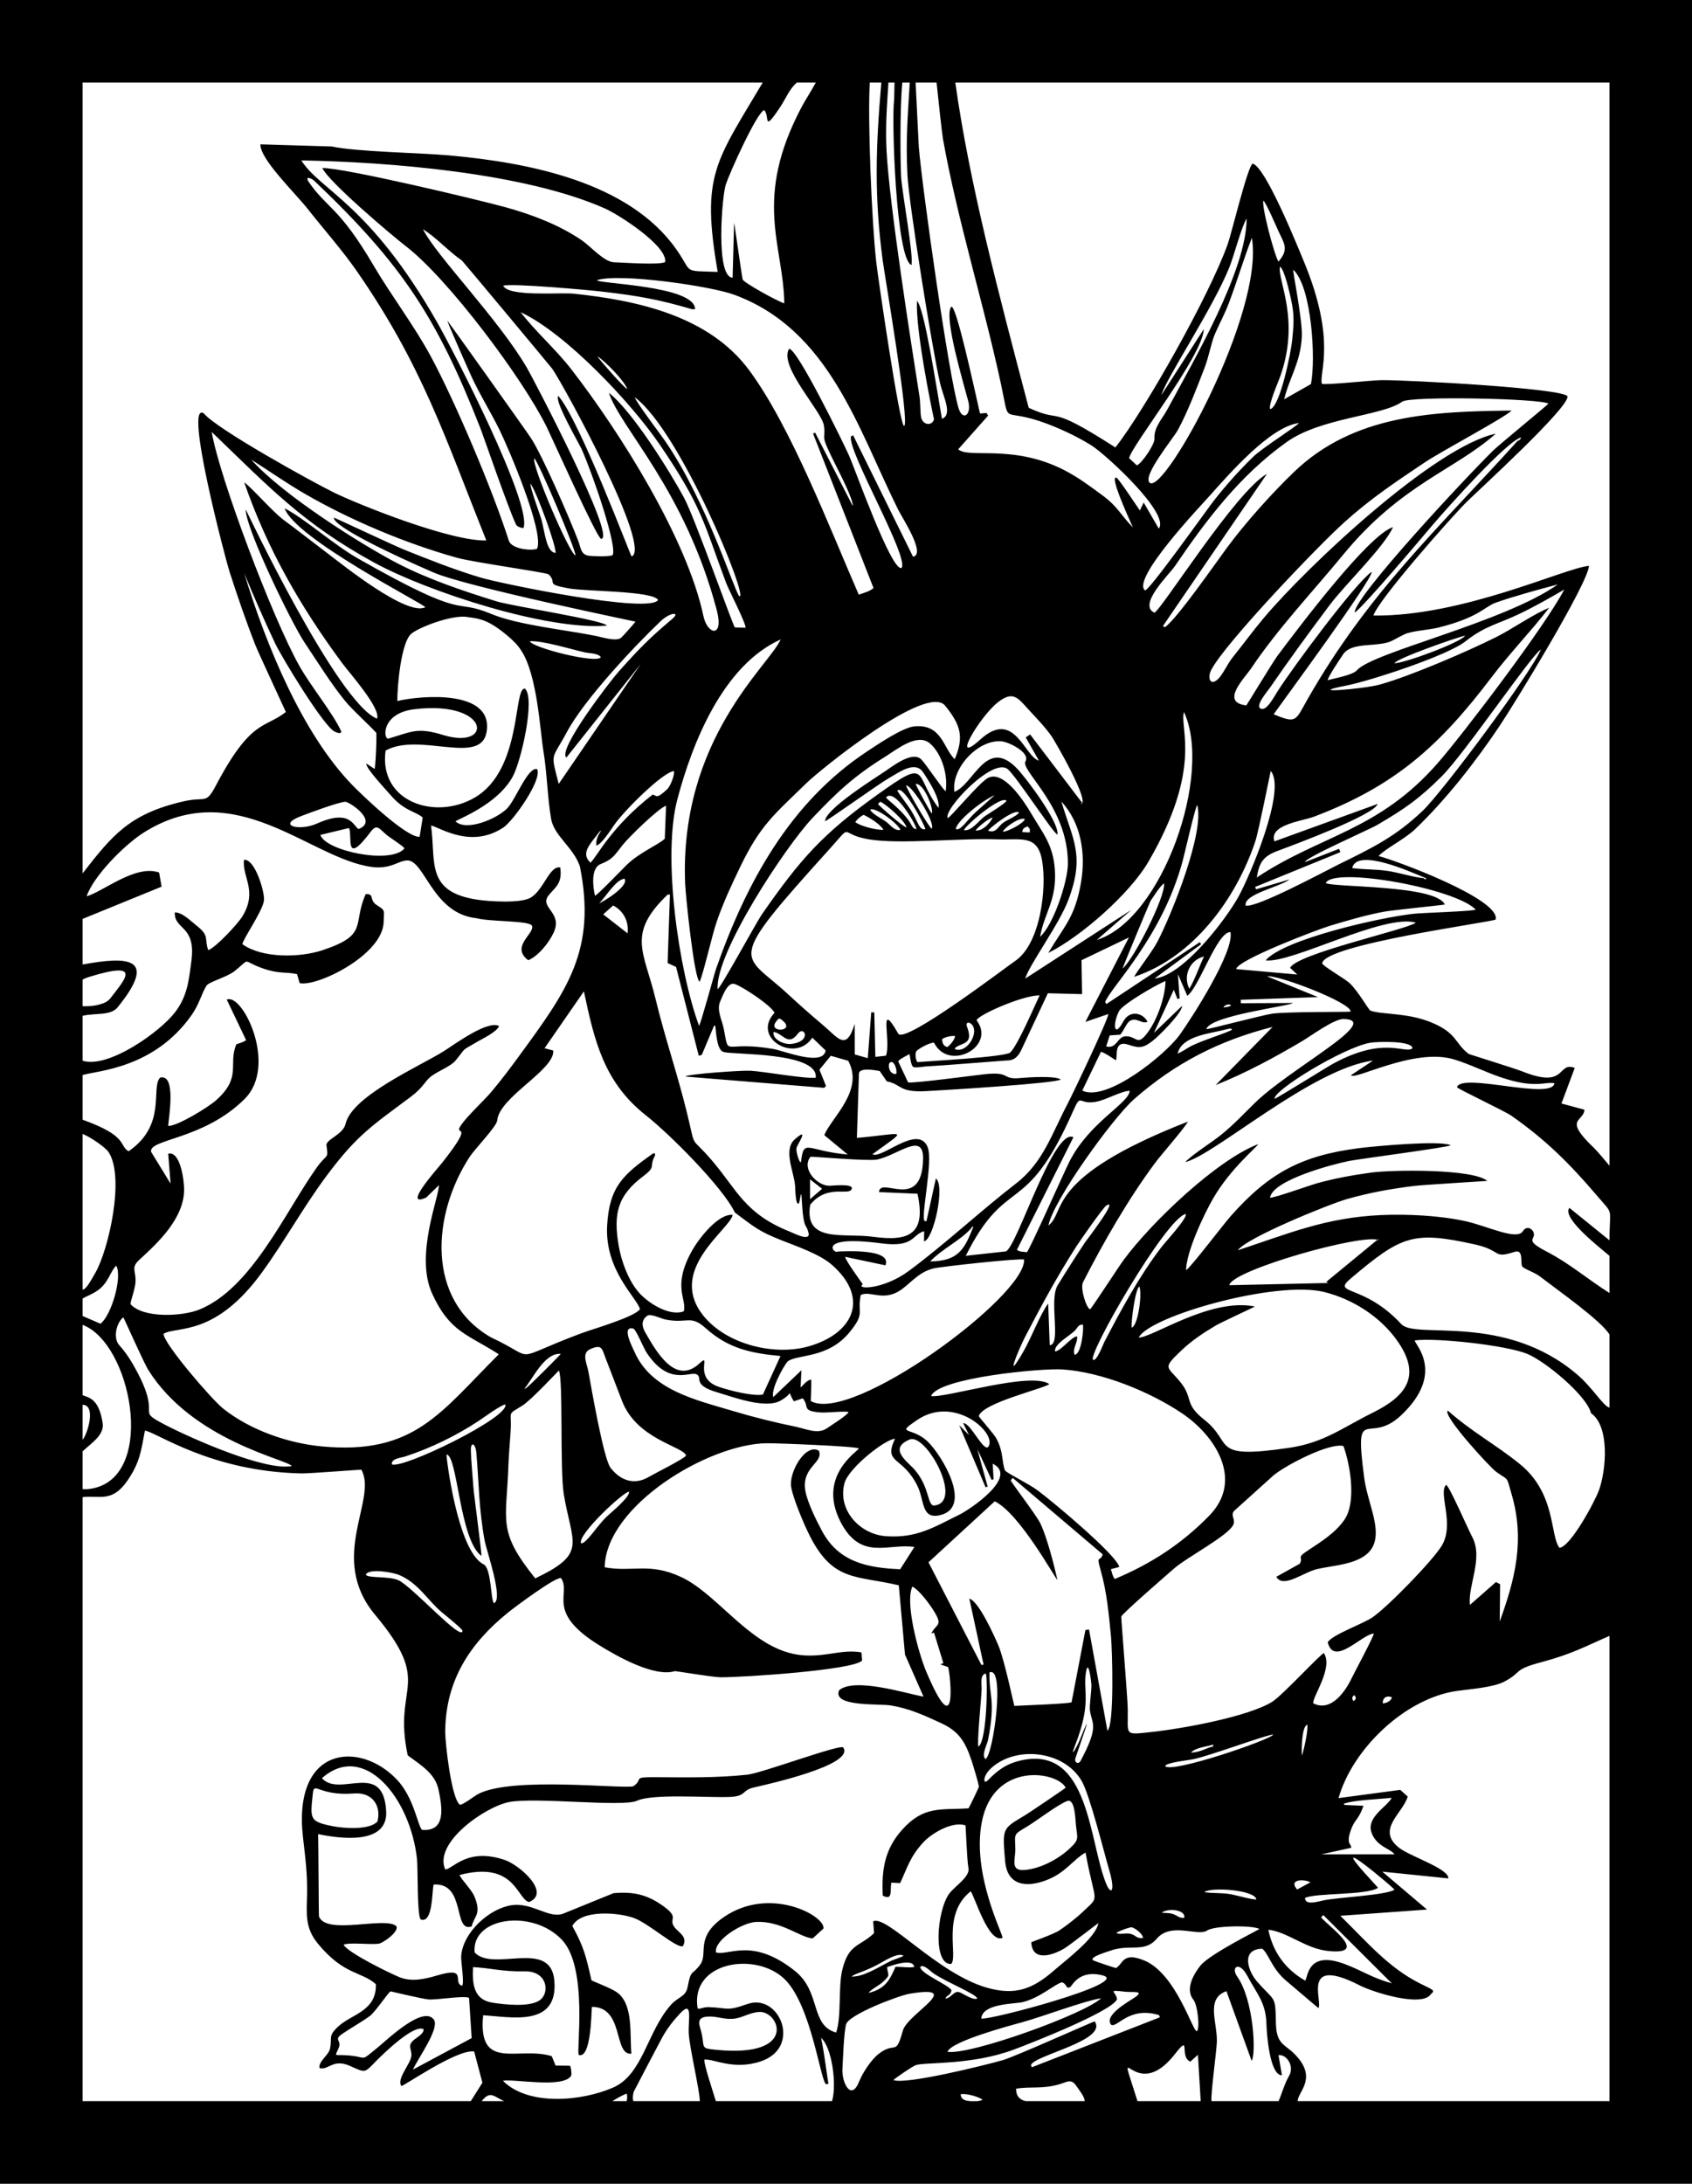 <?xml version="1.0" encoding="UTF-8"?>
<svg xmlns="http://www.w3.org/2000/svg" xmlns:xlink="http://www.w3.org/1999/xlink" width="822pt" height="1060.6pt" viewBox="0 0 822 1060.6" version="1.1">
  <g id="surface1">
    <path style=" stroke:none;fill-rule:evenodd;fill:rgb(0%,0%,0%);fill-opacity:1;" d="M 370.527 40.102 L 40.129 40.102 L 40.129 424.164 C 54.473 405.828 62.734 395.211 89.359 389.156 C 99.926 386.746 99.941 390.891 104.844 381.578 C 122.055 348.906 128.57 353.961 138.879 345.789 C 138.867 345.641 125.578 317.172 124 313.141 C 119.469 301.59 115.266 289.32 111.457 277.504 C 109.605 271.746 89.094 194.129 99.043 200.789 C 105.109 208.285 151.48 233.973 162.379 239.285 C 174.32 245.105 218.648 262.93 236.254 262.492 C 216.43 212.953 205.242 177.684 173.453 131.836 C 166.336 121.57 157.355 111.438 149.547 101.547 C 143.242 93.559 126.234 77.23 126.516 70.098 L 161.145 71.145 C 173.754 73.797 203.992 74.156 219.145 75.555 C 256.723 79.02 305.348 88.285 328.422 120.895 C 336.945 132.938 331.031 131.391 348.676 132.062 C 340.516 84.992 347.617 78.785 370.527 40.102 Z M 464.102 40.102 L 781.918 40.102 L 781.918 566.145 C 778.871 562.496 775.68 558.762 774.301 557.449 C 759.105 542.98 769.438 545.004 769.734 538.949 L 758.582 535.938 L 765.035 518.66 C 756.301 515.395 761.492 529.172 739.598 520.367 C 736.211 519.004 713.66 511.996 713.535 511.898 C 706.5 506.496 708.012 501.629 694.867 496.367 C 683.359 491.754 671.293 492.852 665.684 490.812 C 664.488 489.727 659.801 481.492 655.809 477.617 C 653.508 475.387 642.891 469.367 642.332 467.914 C 643.066 458.699 725.543 447.77 726.641 446.574 C 728.906 436.66 678.289 417.949 669.738 415.746 C 673.145 412.062 682.387 407.586 687.5 402.699 C 702.504 388.352 716.898 369.906 728.41 352.754 C 735.602 342.039 771.418 283.535 771.961 274.82 C 760.117 275.824 710.695 299.516 667.242 298.949 C 669.289 291.672 705.371 250.754 712.77 243.535 C 719.66 236.809 762.008 198.164 761.539 192.512 C 759.742 188.578 684.215 184.547 671.301 184.617 C 666.449 184.645 644.309 187.113 642.203 186.41 C 640.578 181.137 649.668 165.961 633.344 126.754 C 630.246 119.312 614.801 80.973 608.555 79.461 C 606.117 80.73 598.453 112.906 596.457 118.52 C 587.621 143.391 556.367 198.828 541.875 217.312 C 507.629 195.379 517.281 206.117 499.766 198.062 C 484.684 140.812 470.969 88.98 464.102 40.102 Z M 387.168 40.102 C 383.824 42.66 381.461 48.289 379.406 51.41 C 370.133 65.516 374.246 56.039 371.188 53.48 C 367.332 55.23 354.344 84.262 352.594 89.645 C 350.66 95.598 347.613 134.852 355.918 134.836 L 356.629 108.211 C 356.801 108.211 360.262 133.535 360.805 135.727 C 361.188 137.254 378.301 146.664 381.027 147.305 C 380.613 118.922 365.566 96.688 389.738 51.398 C 391.156 48.762 394.25 43.961 396.32 40.102 Z M 422.551 40.102 C 421.477 58.352 423.473 107.246 425.668 127.078 C 426.453 134.184 437.121 207.328 439.215 206.828 C 442.18 206.117 429.758 133.586 428.789 126.223 C 424.691 95.105 425.434 71.461 428.164 40.102 Z M 254.312 256.406 C 254.168 256.598 251.277 256.004 250.715 254.82 C 246.891 246.789 234.789 211.562 233.41 208.055 C 212.16 153.965 195.266 128.281 152.555 87.688 C 151.586 86.844 148.266 85.145 149.695 87.938 C 158.672 101.223 164.582 100.152 181.336 128.699 C 190.059 143.562 201.445 158.449 209.465 173.402 C 221.113 195.121 239.18 237.535 247.191 262.562 C 248.605 266.988 259.055 267.531 260.922 266.496 C 264.574 258.629 246.938 217.352 242.434 208.297 C 238.184 199.754 232.969 191.414 229.066 182.91 C 227.613 179.746 217.598 157.211 217.324 155.711 C 217.609 155.91 254.762 207.965 257.922 212.738 C 263.375 220.98 276.582 251.297 280.949 262.762 C 282.191 266.02 282.105 269.328 286.023 269.906 C 288.016 270.199 296.094 270.449 297.582 269.645 C 300.098 265.754 288.16 230.762 282.484 217.949 C 276.008 205.922 269.762 194.461 271.211 192.27 C 281.434 203.699 306.359 270.035 306.848 270.266 C 316.863 266.273 274.762 188.578 268.309 179.117 C 267.828 178.41 224.809 126.824 224.43 126.562 C 217.637 121.855 211.863 115.227 205.488 111.34 C 211.934 124.246 242.359 155.164 256.098 178.824 C 258.883 183.621 299.875 261.711 292.039 261.711 C 290.121 261.711 268.109 212.461 265.48 207.148 C 253.77 183.527 217.891 135.617 197.352 119.715 C 189.953 113.992 159.582 88.27 156.609 81.613 C 166.598 81.336 232.492 97.016 245.754 100.695 C 258.59 104.254 271.637 109.199 282.691 116.742 C 286.914 119.629 293.488 127.242 298.285 127.379 C 302.941 127.512 320.234 128.812 323.137 127.277 C 324.344 119.465 300.711 104.277 293.895 101.254 C 254.789 83.906 188.887 78.672 146.379 77.906 C 155.699 92.617 179.539 98.961 212.332 156.453 C 220.234 170.312 258.809 245.086 254.312 256.406 Z M 613.82 97.422 C 615.648 99.641 619.48 108.785 620.973 112.004 C 624 118.547 626.27 121.035 621.102 127.062 C 619.184 124.289 612.586 99.367 613.82 97.422 Z M 564.277 191.805 C 566.473 183.754 589.113 150.035 597.305 129.68 C 599.332 124.629 603.43 109.242 605.637 106.195 C 605.531 131.547 580.062 174.785 567.285 198.555 C 564.586 203.574 560.457 207.59 560.844 213.211 C 561.012 215.66 554.98 224.789 552.316 226.035 L 548.547 222.535 C 549.414 216.785 584.566 172.516 584.812 159.848 Z M 608.176 115.488 C 614.305 151.754 565.957 239.746 558.637 234.535 C 554.48 231.574 570.113 212.805 572.309 208.703 C 577.285 199.414 581.34 188.586 585.164 178.73 C 587.348 173.102 588.402 166.422 590.266 162.129 C 592.461 157.07 594.984 152.535 596.988 147.23 C 600.965 136.711 604.098 126.016 608.176 115.488 Z M 627.742 165.367 C 627.223 170.629 622.035 197.227 617.121 198.73 C 615.969 196.938 620.977 185.574 621.902 182.98 C 631.855 155.121 620.52 136.145 621.828 129.512 C 623.957 130.602 626.629 142.742 627.238 145.531 C 628.945 153.348 628.516 157.512 627.742 165.367 Z M 628.262 130.98 C 637.293 139.215 639.309 174.605 636.875 186.539 L 623.871 193.922 C 626.434 183.238 631.801 176.23 632.449 163.52 C 632.852 155.574 628.043 132.188 628.262 130.98 Z M 336.254 150.199 L 337.676 150.152 C 337.664 138.629 289.785 137.82 290.047 136.062 C 300.832 132.562 344.953 138.836 356.676 143.141 C 402.824 160.078 416.781 208.156 436.301 247.449 C 438.418 251.711 449.973 269.188 443.57 270.395 L 414.465 211.41 L 413.434 211.934 C 411.43 218.754 441.914 270.699 437.969 275.852 C 433.035 277.617 415.273 227.43 412.383 221.035 C 409.711 215.129 387.066 168.664 383.309 169.449 C 378.234 177.996 399.34 199.742 400.281 206.754 C 401.359 214.785 397.668 209.355 406.422 226.77 C 407.996 229.898 414.762 243.059 414.266 245.723 L 396 210.117 L 395.008 210.605 L 424.363 285.586 C 422.324 287.336 420.418 287.641 417.207 288.824 C 403.02 256.324 384.297 207.348 364.02 179.891 C 344.508 153.473 309.875 145.891 278.625 142.629 C 272.172 141.953 246.785 144.285 244.457 138.715 C 249.699 137.598 285.535 140.797 293.035 141.68 C 310.016 143.68 319.941 145.406 336.254 150.199 Z M 295.812 190.812 C 301.512 208.062 332.887 238.129 348.223 296.371 C 351.781 309.898 343.703 308.496 341.727 299.16 C 333.809 261.754 301.414 210.16 277.504 179.297 C 269.93 169.527 259.996 160.895 252.922 151.613 C 275.102 161.977 306.91 195.91 320.777 216.312 C 341.102 246.211 341.723 253.555 352.754 283.102 C 353.906 286.188 362.727 303.379 362.168 304.867 L 357.004 304.73 C 356.066 303.867 337.449 251.336 332.457 242.02 C 325.426 228.895 307.066 199.547 295.812 190.812 Z M 304.695 188.992 C 302.93 188.004 291.879 175.516 290.184 173.062 C 293.855 175.141 303.887 185.586 304.695 188.992 Z M 618.762 346.898 C 630.145 351.66 629.297 349.961 635.297 339.465 C 664.863 287.773 697.855 257.66 737.238 214.18 C 738.43 213.613 738.41 213.742 739.039 212.461 C 732.293 213.879 702.359 247.488 696.531 254.34 C 690.777 261.105 662.656 294.422 658.133 297.535 C 657.52 290.199 713.77 230.062 725.695 218.555 C 728.816 215.539 752.012 196.578 752.258 196.031 C 748.191 193.504 685.125 192.246 681.23 195.07 C 671.492 202.117 641.914 202.672 624.973 214.77 C 602.426 230.871 586.098 252.406 570.746 275.004 C 568.051 278.965 552.574 293.762 560.828 297.562 C 564.219 296.273 600.352 238.559 615.504 230.148 L 564.988 304.031 L 565.891 304.645 C 571.68 300.738 590.711 273.262 596.254 265.773 C 605.152 253.77 617.82 239.641 628.598 229.27 C 657.773 201.199 696.406 199.855 734.379 199.395 C 730.789 202.961 700.285 219.129 692.047 224.66 C 677.797 234.227 666.105 241.973 653.223 253.539 C 640.402 265.047 595.418 312.059 588.473 325.297 C 586.359 329.324 588.035 333.465 591.828 329.73 C 594.117 327.48 596.359 322.348 598.953 319.129 C 603.996 312.867 608.691 306.406 613.895 300.215 C 635.41 274.637 697.094 216.863 726.656 210.629 C 706.664 228.398 680.715 235.129 652.555 269.379 C 637.523 287.66 620.984 305.023 607.766 324.688 C 604.609 329.391 592.625 341.16 605.484 342.59 C 605.695 342.449 618.434 321.41 620.664 318.438 C 630.926 304.77 664.629 259.91 676.738 256.016 C 672.43 265.711 653.586 283.711 645.992 293.836 C 635.879 307.312 626.625 319.973 617.047 333.879 C 615.684 335.863 609.637 342.762 612.434 344.148 C 615.293 345.574 618.855 338.562 620.625 335.805 C 628.34 323.742 658.43 283.18 666.402 277.699 C 666.699 281.617 624.707 338.516 618.762 346.898 Z M 359.078 289.492 C 356.109 285.266 343.445 244.113 323.43 214.621 C 321.164 211.285 308.812 195.062 308.398 192.953 C 330.738 209.617 363.949 291.273 359.199 289.574 Z M 631.031 205.461 C 629.973 207.039 613.262 217.531 608.918 221.754 C 602.156 228.324 595.871 235.363 590.016 242.762 C 586.414 247.309 557.648 287.961 556.199 286.695 C 549.734 281.035 582.902 246.121 587.684 240.781 C 596.938 230.438 617.098 207.129 631.031 205.461 Z M 165.836 355.336 C 165.57 356.699 163.438 355.695 162.625 355.336 C 157.352 353.004 136.863 319.23 133.629 312.387 C 128.152 300.797 123.332 289.773 118.648 278.398 C 129.48 314.078 147.074 356.324 170.902 381.02 C 175.898 386.199 197.555 406.938 203.863 406.41 L 205.355 397.074 C 202.387 394.203 196.254 393.91 189.738 386.129 C 187.762 383.77 177.605 373.121 177.953 370.836 L 182.016 373.453 C 182.398 371.742 182.984 361.547 182.848 355.961 C 179.352 352.055 171.316 344.945 167.609 340.379 C 160.488 331.605 154.289 321.496 147.973 312.086 C 141.746 302.82 119.195 256.488 119.383 247.414 C 119.383 247.414 163.887 341.324 183.141 349.039 C 185.211 344.09 169.773 326.867 166.172 321.988 C 146.094 294.785 130.066 267.164 118.66 234.324 C 121.941 236.355 132.156 248.328 137.852 252.555 C 144.941 257.812 152.004 263.34 159.059 268.688 C 166.758 274.531 197.652 299.379 206.613 294.922 C 206.27 293.453 143.32 261.605 138.301 246.887 C 148.141 251.922 161.734 264.324 174.137 271.371 C 228.84 302.473 219.172 290.035 238.738 298.199 C 251.484 303.516 274.562 305.867 289.344 308.824 C 292.43 309.445 299.234 311.684 301.676 309.785 C 302.559 309.098 308.602 302.27 308.703 301.91 C 308.547 301.797 226.938 285.078 210.637 278.047 C 191.02 269.59 161.738 255.68 162.195 251.395 C 162.566 251.398 192.164 265.297 196.211 266.91 C 208.707 271.906 220.184 276.492 233.125 280.41 C 243.559 283.562 315.641 298.285 319.695 291.379 C 317.152 286.91 284.582 287.305 276.27 285.762 C 264.207 283.52 271.16 283.379 266.477 278.91 C 263.816 277.773 230.117 273.141 222.016 270.891 C 197.484 264.086 170.105 252.602 148.008 239.773 C 138.988 234.539 130.504 228.555 122.043 223.199 C 137.262 240.414 176.324 264.965 193.523 273.82 C 208.289 281.41 225.27 287.117 241.152 292.035 C 248.914 294.445 293.332 301.184 294.879 303.855 C 266.051 306.328 207.816 287.41 181.945 273.324 C 147.234 254.422 130.453 236.297 102.855 209.797 C 106.566 231.863 132.547 300.574 145.453 323.449 C 151.121 333.496 161.797 346.395 165.836 355.336 Z M 259.57 222.59 C 261.539 224.102 279.715 266.961 279.594 269.77 C 276.91 269.523 258.078 225.805 259.57 222.59 Z M 258.301 235.848 C 261.078 240.199 269.781 263.773 269.973 268.535 C 265.477 268.289 264.82 259.062 263.105 252.613 C 262.402 249.953 257.133 236.012 257.781 234.867 Z M 644.957 330.371 C 645.449 328.211 650.82 320.395 652.406 317.93 C 655.309 313.414 662.719 313.512 667.512 313.062 C 676.371 312.242 675.305 311.395 682.406 308.031 C 685.809 306.414 694.332 305.91 698.637 304.84 C 718.566 299.887 721.238 294.645 726.555 292.738 C 734.941 289.73 748.02 286.172 756.836 283.828 C 730.793 302.289 666.918 316.73 659.246 325.504 C 657.141 327.914 648.441 329.379 644.957 330.371 Z M 610.559 426.188 C 641.57 405.535 669.66 403.621 698.5 370.586 C 710.699 356.617 750.418 304.473 759.957 286.309 C 752.805 290.461 746.293 294.215 738.48 297.98 C 727.777 303.145 721.504 303.891 711.941 311.488 C 703.25 318.391 665.652 330.703 654.059 332.961 C 632.461 337.172 662.598 334.605 670.27 332.492 C 685.09 328.41 713.086 316.32 727.043 309.324 C 734.879 305.395 744.938 298.242 752.59 295.211 C 743.703 306.73 733.707 316.945 724.719 328.797 C 699.402 362.195 677.723 381.754 638.312 396.66 C 632.754 398.766 616.34 400.531 619.129 408.629 L 669.266 390.461 C 667.793 395.742 629.125 410.117 620.738 413.238 C 613.938 415.766 611.77 418.605 610.559 426.188 Z M 271.438 380.715 C 267.383 364.887 267.875 369.602 275.352 355.617 C 283.852 339.715 308.09 313.949 320.941 301.703 C 325.555 297.312 330.914 296.977 326.473 300.695 C 315.547 309.836 310.098 315.504 300.445 326.305 C 296.715 330.477 270.547 364.297 275.164 367.922 L 311.219 322.535 Z M 677.434 322.129 C 678.363 319.836 708.184 309.363 711.797 308.73 C 709.508 312.105 682.219 322.148 677.434 322.129 Z M 227.375 299.711 C 220.609 298.281 204.559 304.137 200.008 307.621 C 194.766 311.641 192.969 333.723 193.035 340.465 C 204.824 337.672 240.07 334.812 236.359 355.656 C 233.457 371.965 203.641 355.414 187.32 364.535 C 183.898 389.461 211.473 398.605 230.684 387.336 C 253.895 373.723 249.258 333.336 255.062 334.48 C 260.137 339.309 253.172 369.613 249.152 377.062 C 241.621 391.02 221.941 397.992 221.305 398.922 C 226.539 403.891 241.086 397.82 246.219 392.785 C 250.543 388.535 256.328 372.355 260.934 373.531 C 263.594 378.664 249.355 398.68 244.613 401.848 C 228.98 412.285 214.184 402.102 209.414 400.91 C 211.832 418.629 206.652 433.031 231.668 436.922 C 237.484 437.824 253.137 438.898 257.992 435.867 C 264.234 431.973 267.094 420.148 272.191 421.34 C 273.297 429.312 269.637 430.871 266.32 435.117 C 262.195 440.922 273.355 443.164 269.074 452.715 C 266.73 457.953 261.332 464.492 256.609 466.355 C 247.688 459.598 260.289 453.172 258.375 449.48 C 256.691 447.07 237.785 447.688 231.586 445.965 C 210.043 443.785 206.336 417.605 197.762 417.891 C 193.48 418.031 189.801 422.254 180.738 421.07 C 150.531 417.137 114.66 376.23 69.965 404.27 C 60.758 410.047 45.648 425.121 42.074 435.289 C 49.84 433.27 65.758 419.656 77.301 423.77 L 78.504 430.629 L 40.129 446.289 L 40.129 468.43 C 62.023 464.438 77.012 464.73 57.129 489.246 C 53.746 493.422 46.184 491.891 40.129 493.355 L 40.129 515.156 C 52.602 519.148 77.977 501.004 85.117 491.535 C 91.094 483.613 91.715 476.238 92.988 466.699 C 95.32 449.172 84.562 451.785 84.922 443.129 C 88.59 443.07 92.773 447.41 95.555 449.598 C 102 454.66 99.117 455.715 101.164 461.465 C 104.691 460.297 115.652 448.664 117.926 444.797 C 125.18 432.445 117.621 426.172 118.516 417.621 C 123.844 416.848 128.871 433.715 128.211 437.547 C 127.262 443.062 117.934 456.164 117.777 458.574 C 127.441 465.504 145.703 465.137 156.73 461.473 C 179.332 453.953 171.027 449.121 177.672 434.23 C 182.098 434.016 179.25 437.117 182.91 439.488 C 187.352 442.355 186.535 441.762 186.395 447.738 C 186.02 463.824 153.883 479.445 145.57 477.477 L 144.316 473.117 C 138.195 471.797 135.852 473.227 127.316 470.188 C 117.133 466.574 122.273 464.953 114.035 471.578 C 110.277 474.605 101.418 476.867 100.293 478.738 C 97.73 482.996 96.816 487.688 93.031 493.062 C 74.844 518.867 47.594 519.922 40.129 522.113 L 40.129 543.824 C 62.531 551.824 57.633 556.367 62.473 559.145 C 81.336 546.184 73.012 528.086 77.84 523.336 C 85.73 521.535 81.969 542.688 81.699 546.871 C 86.383 546.855 101.246 537.754 105.125 534.242 C 117.566 522.992 110.762 517.324 114.777 507.211 C 116.168 506.688 118.5 506.098 119.555 505.145 L 110.172 485.504 C 117.703 481.906 135.215 517.453 118.824 533.754 C 98.852 553.613 72.355 553.098 73.383 559.363 L 82.875 574.867 L 81.715 560.312 C 87.848 558.836 89.605 574.348 89.445 578.449 C 88.914 592.074 77.031 603.324 67.641 611.891 C 63.574 615.598 65.996 617.145 65.855 622.281 C 65.758 625.855 63.266 632.254 63.402 633.414 C 69.816 640.438 88.824 639.297 96.863 636.02 C 122.328 625.648 138.605 588.477 153.871 567.055 C 158.934 559.949 159.609 563.312 158.613 556.309 C 158.188 553.336 166.668 551.164 167.891 545.797 C 170.98 532.238 204.039 517.785 215.539 510.574 C 220.895 507.215 236.863 495.297 242.496 498.352 C 241.051 501.348 234.883 504.18 231.785 506.004 C 223.406 510.961 227.09 508.074 221.242 515.172 C 219.027 517.855 212.332 520.438 209.305 522.855 C 206.188 525.348 205.73 528.086 199.484 532.746 C 180.766 546.723 173.504 551.227 158.988 570.617 C 147.594 585.848 138.5 602.465 127.422 617.77 C 104.414 649.562 85.938 643.879 79.441 647.797 C 79.504 652.578 102.797 679.59 108.254 683.977 C 121.371 694.516 139.941 700.973 156.551 702.504 C 201.402 706.645 214.031 685.867 242.32 657.754 C 227.32 647.98 218.645 647.23 209.953 628.297 C 201.418 609.703 213.355 581.379 213.23 575.605 L 207.105 581.586 C 194.926 587.117 212.77 567.289 214.781 564.746 C 231.57 543.473 219.758 552.539 224.012 546.391 C 227.262 541.684 234.863 534.867 238.941 530.004 C 243.898 524.09 248.172 518.371 252.711 512.156 C 275.414 481.059 289.93 461.449 281.691 420.66 C 278.359 411.254 269.117 405.965 267.699 397.535 C 265.953 387.145 265.785 375.422 263.918 364.23 C 262.461 355.496 261.016 327.73 253.301 316.086 C 252.379 314.66 251.461 313.23 248.773 310.723 C 246.086 308.211 241.637 304.613 237.777 302.598 C 233.914 300.578 230.645 300.145 227.375 299.711 Z M 633.969 418.711 C 633.953 416.535 664.781 403.156 669.148 400.605 C 682.5 392.797 689.277 388.078 700.312 377.148 C 711.52 366.055 743.844 318.27 748.578 315.445 C 744.074 326.535 700.973 384.395 691.273 393.664 C 677.891 406.461 666.555 411.836 650.281 419.855 C 643.457 423.215 610.293 441.145 605.148 439.809 C 604.148 434.223 621.609 430.887 626.508 427.113 L 610.219 431.914 L 609.762 430.762 L 651.188 413.863 L 650.527 412.254 Z M 339.602 498.18 C 329.617 471.004 321.746 415.836 329.059 388.254 C 336.414 360.496 351.301 323.18 379.246 310.562 C 373.91 323.035 329.93 358.84 332.859 429.348 C 333.066 434.391 337.176 475.445 339.898 476.781 C 341.715 472.965 345.883 454.285 348.227 447.504 C 351.43 438.254 355.152 430.312 359.359 421.535 C 369.379 400.617 376.008 395.742 391.852 380.27 C 398.164 374.105 450.254 331.711 459.168 342.742 C 466.723 352.086 468.426 357.91 463.816 368.73 C 458.191 363.379 457.633 351.523 444.203 352.781 C 438.477 353.312 426.23 361.66 421.062 365.078 C 383.758 389.77 362.586 428.68 347.906 470.414 C 347.02 472.945 340.078 498.562 339.602 498.18 Z M 291.895 319.23 C 289.699 322.465 258.641 314.586 257.371 311.445 C 263.715 311.047 277.18 315.297 284.137 316.84 C 286.316 317.328 290.832 317.242 291.895 319.23 Z M 515.633 389.297 C 525.301 399.773 527.504 414.688 525.211 428.328 C 522.328 445.496 517.172 449.488 509.266 462.828 C 525.34 454.773 548.879 434.047 557.926 418.52 C 584.504 372.895 572.898 353.59 575.18 345.797 C 589.281 375.855 564.684 446.559 532.863 456.496 L 549.621 441.91 L 498.082 475.27 C 500.027 468.504 514.508 449.078 519.031 437.059 C 527.172 415.43 521.234 408.062 515.633 389.297 Z M 504.723 369.43 C 497.723 367.613 492.848 344.113 476.312 359.102 C 461.332 372.684 476.039 347.906 484.781 341.086 C 492.148 335.336 494.422 338.863 499.684 344.605 C 503.617 348.895 507.457 352.77 510.832 357.52 C 512.27 359.539 530.281 390.504 524.988 390.48 L 525.68 389.855 L 500.445 356.688 L 498.312 358.129 Z M 201.211 344.465 C 238.477 339.945 239.777 364.539 215.16 356.938 C 202.648 353.07 199.895 355.449 188.773 358.688 C 186.133 359.453 184.961 346.438 201.211 344.465 Z M 348.656 480.367 C 347.363 463.012 381.746 410.922 394.797 397.184 C 406.812 384.535 414.988 376.898 429.926 367.586 C 435.676 363.996 445.645 355.797 451.758 361.047 C 457.723 366.172 460.609 376.715 459.426 384.289 C 458.137 383.637 449.898 371.18 447.613 368.879 C 443.301 364.547 433.953 371.93 429.863 374.672 C 424.512 378.27 400.758 393.145 400.84 398.824 C 401.926 398.656 427.031 380.664 431.477 378.145 C 436.594 375.242 444.473 369.215 448.402 375.016 C 450.992 378.836 456.871 387.91 455.918 392.352 C 443.664 376.098 452 367.531 426.164 386.023 C 399.633 405.02 388.953 417.031 370.012 444.254 C 367.758 447.492 349.629 480.66 348.656 480.367 Z M 463.676 384.57 C 462 373.336 474.938 359.184 486.391 360.023 C 490.109 360.305 500.688 365.559 498.18 369.77 C 495.551 374.18 519.078 391.824 518.789 419.621 C 518.699 428.285 511.785 449.172 505.289 454.98 C 507.305 443.34 513.543 437.23 512.449 422.156 C 511.582 410.172 506.625 404.699 500.91 394.98 C 497.719 389.559 487.559 373.57 479.82 377.895 C 475.656 380.227 461.973 396.789 460.422 397.336 C 458.102 393.27 482.496 367.473 489.621 373.598 C 493.914 377.285 512.109 405.34 513.727 405.312 C 514.676 399.367 498.609 377.945 494.055 373.223 C 479.141 357.754 473.129 380.949 463.676 384.57 Z M 291.188 403.977 L 292.125 403.238 C 290.648 405.504 289.406 407.836 289.691 410.641 C 292.141 410.262 296.707 403.059 298.414 400.617 C 303.574 393.23 322.363 374.785 327.375 374.52 C 327.906 376.23 325.656 381.855 324.227 383.211 C 318.723 388.41 319.141 386.34 317.055 385.906 C 296.695 401.773 290.047 416.074 286.875 418.973 C 281.637 414.23 287.289 409.445 291.188 403.977 Z M 444.855 380.746 C 448.867 380.309 453.66 392.77 452.688 395.105 C 452.012 394.57 444.883 381.395 444.855 380.746 Z M 440.23 381.438 C 443.211 381.535 454.617 399.746 452.621 402.43 C 451.543 402.289 440.031 382.539 440.23 381.438 Z M 442.555 393.496 C 441.516 391.812 436.043 384.531 435.957 384.055 C 438.551 380.453 449.484 401.047 449.543 402.727 C 446.453 403.242 446.211 399.414 442.555 393.496 Z M 550.988 474.43 C 579.773 464.887 600.523 436.539 609.855 408.617 C 611.434 403.895 617.258 374.562 617.328 374.473 C 625.164 383.262 607.16 425.688 601.535 435.727 C 595.066 447.27 574.555 473.934 560.898 475.242 L 583.535 458.574 L 582.863 457.605 L 537.523 487.637 L 536.883 486.672 C 539.746 479.23 564.449 455.422 574.504 418.336 C 575.508 414.629 580.73 391.723 581.625 390.953 C 585.258 404.02 569.516 443.512 562.258 457.43 C 559.703 462.324 552.016 472.145 550.988 474.43 Z M 464.344 402.629 C 464.594 398.996 476.836 388.898 483.195 386.238 L 473.883 394.547 C 469.168 399.07 466.695 403.562 464.344 402.629 Z M 445.188 402.672 C 443.309 402.684 442.84 400.43 441.617 398.723 C 437.195 392.547 431.012 388.398 430.445 387.312 C 434.641 382.328 445.406 401.047 445.188 402.672 Z M 468.309 403.195 C 468.656 401.172 486.309 386.074 488.996 388.895 C 488.309 390.324 480.48 395.035 478.598 396.328 C 475.562 398.41 472.156 403.766 468.309 403.195 Z M 440.402 401.852 C 438.855 401.785 426.777 391.055 426.531 390.492 L 427.66 389.355 C 430.855 390.855 439.625 398.613 440.402 401.852 Z M 480.016 403.438 C 480.871 401.992 492.973 392.539 495.031 394.664 C 494.188 396.23 489.152 398.242 487.336 399.598 C 484.652 401.598 483.996 404.781 480.016 403.438 Z M 429.719 398.559 C 428.043 397.492 423.164 394.863 422.797 393.211 C 425.297 391.699 436.812 400.434 437.418 403.113 C 434.035 403.504 432.582 400.379 429.719 398.559 Z M 482.223 397.078 C 481.762 398.562 477.723 403.895 473.945 403.324 C 474.965 401.738 480.523 397.242 482.223 397.078 Z M 487.133 403.93 C 488.297 401.672 495.59 396.562 497.91 397.824 C 497.312 399.871 489.305 404.121 487.133 403.93 Z M 289.047 435.016 C 288.055 430.891 286.902 421.586 291.793 419.66 C 297.801 417.285 298.445 415.48 302.57 410.289 C 305.445 406.672 319.742 392.621 323.59 391.312 L 322.957 407.367 C 319.445 410.523 310.812 413.949 304.566 419.961 C 302.453 421.992 290.051 434.98 289.047 435.016 Z M 415.48 399.246 C 416.477 397.836 418.121 396.387 419.586 395.754 C 422.484 397.121 427.727 400.336 429.215 403.035 C 425.836 403.203 418.031 401.285 415.48 399.246 Z M 174.219 402.641 C 171.445 401.098 170.227 392.723 153.918 400.004 C 145.379 403.82 134.125 400.895 146.473 396.285 C 150.609 394.742 164.102 389.645 167.746 389.395 C 169.398 389.273 184.137 398.672 174.219 402.641 Z M 496.645 404.129 C 496.742 402.348 497.633 401.996 499.215 401.352 C 500.254 402.391 500.551 402.695 500.227 404.312 Z M 169.527 402.145 C 171.434 405.605 166.945 421.438 180.09 403.961 C 183.242 399.77 184.262 402.641 188.109 405.715 C 190.027 407.246 195.496 410.605 196.52 412.02 C 190.059 419.973 158.098 413.289 155.633 405.492 Z M 691.832 426.129 L 692.984 426.621 C 691.996 427.102 693.121 427.672 691.539 426.473 C 687.414 426.199 679.875 423.938 675.004 423.121 C 668.73 422.074 662.949 422.406 656.91 421.598 C 659.289 411.492 685.895 423.762 691.832 426.129 Z M 644.082 428.906 C 647.57 420.723 707.176 431.438 716.926 441.781 C 715.02 442.645 692.062 443.262 687.121 443.766 C 670.949 445.41 623.535 456.18 614.863 466.43 C 627.539 468.004 672.203 443.629 687.848 448.105 C 683.742 451.434 629.969 463.129 626.75 470.074 L 630.242 473.309 L 600.531 470.66 C 601.332 466.129 640.098 451.438 646.234 449.586 C 654.617 447.055 664.129 444.281 672.707 442.73 C 676.375 442.062 701.645 439.492 701.93 439.297 C 697.512 429.73 648.152 431.055 644.082 428.906 Z M 545.383 470.406 C 545.594 469.297 558.785 437.773 558.984 437.492 C 560.766 434.961 563.484 430.395 565.527 428.996 C 566.254 435.586 550.84 465.789 545.383 470.406 Z M 291.133 438.605 C 294.328 435.645 299.105 427.188 303.406 426.766 C 305.836 430.363 292.254 438.496 291.133 438.605 Z M 415.215 497.285 C 411.086 510.91 407.109 503.98 399.777 497.824 C 393.918 492.906 388.141 487.785 382.531 482.586 C 360.52 462.18 351.613 469.242 402.73 412.66 C 415.016 399.062 406.941 405.18 422.164 407.66 C 437.527 410.164 466.238 406.973 484.262 407.645 C 495.793 408.074 503.934 405.035 506.23 417.773 C 508.648 431.18 505.539 458.473 493.074 466.789 C 489.328 469.289 439.438 507.348 436.383 502.004 C 426.363 484.492 433.09 505.645 430.406 512.727 L 425.262 513.285 L 424.742 491.73 L 423.262 491.648 L 421.586 513.922 L 415.254 512.117 Z M 297.875 439.77 C 302.82 442.32 305.625 447.492 304.883 453.297 L 293.055 444.086 Z M 576.801 483.645 C 582.66 479.395 591.332 452.34 597.789 452.695 C 599.668 462.262 579.23 494.062 573.082 502.641 C 566.398 511.961 537.738 535.434 525.785 529.672 L 534.879 510.805 C 536.852 511.348 540.227 513.785 542.121 514.953 C 543.098 513.371 540.801 504.867 548.293 507.414 C 553.777 509.285 555.664 508.895 560.203 505.336 C 563.074 503.086 574.348 491.879 574.266 488.535 L 560.594 501.641 L 570.266 480.703 L 572.008 485.16 L 573.078 484.922 L 572.254 473.129 Z M 443.746 518.23 C 442.562 517.711 442.152 513.355 441.852 511.938 C 440.695 512.605 436.777 514.465 436.367 515.488 L 441.176 525.715 C 444.77 526.117 472.641 522.348 478.398 521.711 C 491.27 520.305 486.469 524.477 495.637 523.578 C 499.383 523.211 512.715 522.379 515.312 524.266 C 513.559 526.129 459.293 529.445 449.852 529.938 C 436.414 530.641 438.156 526.598 430.812 525.184 L 427.371 520.16 C 425.32 519.797 417.367 518.289 417.281 521.461 L 416.285 552.629 C 439.438 550.695 442.156 547.336 423.832 560.57 C 428.27 563.223 445.996 545.703 450.668 557.145 C 453.43 563.91 447.23 591.047 449.145 592.961 L 450.074 593.16 L 454.664 572.363 C 459.281 575.641 453.574 601.996 448.902 602.914 L 448.969 597.961 C 442.867 599.617 444.387 606.016 428.062 603.855 C 396.254 599.645 405.223 609.336 406.969 607.84 C 410.281 607.688 433.637 606.395 430.137 614.535 L 410.547 610.395 C 411.27 612.934 417.312 621.02 419.168 623.762 C 415.41 626.309 429.047 626.461 441.449 617.309 C 458.922 604.414 476.371 588.086 493.707 574.699 C 506.746 564.637 511.078 550.496 518.586 536.215 C 521.305 531.047 538.156 495.598 538.484 492.473 L 527.293 496.312 L 548.445 455.297 L 525.41 466.352 L 525.695 482.824 L 509.066 482.395 C 504.848 491.395 500.633 500.395 496.418 509.398 C 494.895 512.785 493.023 515.117 489.004 515.047 C 480.301 515.664 458.766 517.473 449.574 517.953 C 446.75 518.363 444.484 518.555 443.746 518.23 Z M 411.848 560.723 C 391.961 558.992 390.562 552.629 389.152 564.145 C 388.91 566.117 386.457 559.605 386.977 557.473 C 387.375 555.824 393.578 546.84 386.16 553.297 C 380.344 558.352 385.688 568.996 386.266 575.82 C 386.383 577.172 386.41 585.773 388.09 584.453 C 388.547 584.098 389.195 577.215 389.418 581.285 C 390.391 599.238 391.809 593.188 392.941 599.613 C 392.504 602.555 385.969 599.074 383.738 598.188 C 361.867 589.473 358.133 578.023 346.156 563.949 C 334.691 550.461 338.422 559.629 333.777 540.621 C 329.172 521.773 323.008 503.953 318.418 484.93 C 312.91 462.086 304.309 453.664 324.391 434.445 L 325.465 434.48 L 324.336 467.723 L 328.438 469.613 L 339.48 512.77 L 340.949 512.297 L 346.926 498.113 L 347.496 498.227 C 347.934 501.336 348.188 510.215 351.637 510.93 C 355.555 512.336 397.711 510.82 396.301 523.41 C 391.402 524.055 371.688 520.477 364.59 520.02 C 360.797 519.785 333.75 521.586 332.98 522.867 L 400.406 528.336 L 401.285 527.422 L 398.098 519.523 L 403.621 512.77 L 412.066 515.184 C 420.004 529.672 403.738 542.961 400.457 551.309 Z M 577.812 480.223 C 574.535 473.934 578.113 466.141 584.934 464.535 C 582.508 469.586 580.801 475.059 577.812 480.223 Z M 615.637 474.215 C 620.488 473.211 656.703 487.02 656.133 491.32 C 655.469 491.547 624.852 491.32 618.07 492.309 C 613.438 492.98 586.906 499.977 586.074 499.836 C 587.707 493.227 627.328 488.504 628.145 487.121 L 602.816 487.242 L 602.793 485.562 L 640.281 484.266 Z M 557.492 496.223 C 555.203 491.84 548.84 490.336 545.727 496.086 C 541.125 504.578 540.492 497.379 543.582 491.172 C 545.297 487.727 562.051 478.086 566.227 476.434 C 566.082 484.16 562.281 495.074 557.652 501.34 C 552.594 508.199 552.621 503.688 547.477 503.285 C 542.664 502.91 542.879 509.629 537.387 508.211 L 539.125 502.867 L 544.199 502.523 C 545.922 500.762 547.16 496.879 548.941 495.824 C 552.297 493.824 554.816 497.645 557.492 496.223 Z M 40.129 488.688 C 44.746 488.91 51.223 487.938 53.488 485.004 C 60.969 475.297 69.363 466.453 43.32 474.449 C 42.074 474.828 41.016 475.262 40.129 475.754 Z M 594.328 489.355 C 594.887 488.16 596.797 487.34 598.141 488.215 C 596.762 489.27 595.922 488.938 594.328 489.355 Z M 401.094 510.195 C 399.867 518.18 380.82 510.328 375.602 509.438 C 351.012 505.23 354.371 513.961 351.652 499.824 C 350.816 495.461 348.004 490.578 349.887 486.348 C 351.074 483.684 353.465 476.773 356.918 477.898 C 360.801 479.16 374.543 488.273 376.305 491.891 C 364.828 503.98 386.344 516.66 394.629 503.965 Z M 781.918 609.934 L 781.918 627.992 C 770.637 620.824 762.719 613.762 751.656 608.004 C 741.699 602.828 744.832 602.32 745.184 600.004 C 745.59 597.312 741.898 594.605 739.855 597.93 C 736.953 602.645 722.672 595.492 712.133 593.141 C 699.66 590.355 683.73 589.562 670.969 590.129 C 644.031 591.324 625.969 599.117 601.383 607.211 C 605.34 601.238 645.828 584.77 654.422 582.34 C 665.527 579.199 675.523 577.414 686.961 575.98 C 691.348 575.438 722.453 573.59 722.551 573.535 C 715.547 567.547 675.988 568.121 666.102 569.492 C 657.137 570.73 648.855 572.211 640.113 574.598 C 636.812 575.496 618.414 582.062 617.02 581.688 C 618.199 573.078 647.859 565.324 655.535 563.824 C 660.957 562.77 704.492 557.117 704.754 556.199 C 699.578 553.711 667.75 556.672 660.309 557.617 C 632.004 561.211 616.176 569.914 597.723 590.84 C 594.176 594.867 578.465 615.574 576.203 616.91 C 576.324 607.988 584.859 589.785 589.496 581.828 C 597.875 567.461 610.301 557.48 611.273 555.664 C 591.156 563.379 559.527 593.453 545.855 611.953 C 543.723 614.836 530.324 635.453 529.59 635.867 C 527.918 635.617 524.664 625.934 526.129 622.785 C 535.891 603.648 548.098 582.398 560.949 565.09 C 564.77 559.949 574.738 548.867 577.102 544.742 C 507.258 572.012 518.094 588.539 509.348 595.172 C 511.652 582.992 540.715 542.812 551.02 533.773 C 571.023 516.23 592.441 505.289 618.246 498.754 L 590.574 527.004 C 605.469 520.996 618.59 513.898 632.391 505.785 C 637.062 503.039 648.129 494.742 652.879 494.891 C 671.852 495.48 627.02 518.77 609.809 535.492 C 604.27 540.871 599.75 545.824 593.633 550.836 C 588.785 554.812 579.5 560.504 575.777 564.422 C 590.102 560.98 637.414 518.945 667.012 515.105 L 656.312 522.211 C 657.965 524.922 687.059 508.672 706.371 514.52 C 713.949 516.812 721.414 520.59 729.055 523.188 C 745.879 528.91 750.242 525.23 755.164 526.09 C 754.039 534.586 710.133 520.742 707.812 528.004 C 708.145 528.863 730.863 539.52 734.215 541.863 C 750.871 553.492 762.484 565.047 775.727 580.574 C 784.316 590.645 781.918 585.629 781.918 602.395 L 762.441 586.629 C 758.492 591.512 777.438 606.078 781.918 609.934 Z M 471.777 497.246 C 475.727 500.547 471.09 509.496 466.113 509.824 C 463.258 510.012 463.242 509.004 465.816 507.836 C 469 506.398 472.582 505.988 469.805 498.688 C 469.066 496.754 470.316 496.031 471.777 497.246 Z M 572.113 511.688 C 574.031 503.102 588.074 501.922 594.785 500.172 C 598.629 499.141 597.996 499.645 598.562 500.059 C 596.688 501.52 583.383 505.422 578.117 508.348 C 576.148 509.438 574.223 510.879 572.113 511.688 Z M 376.977 496.242 C 378.363 494.387 378.473 494.137 380.469 495.895 C 386.371 501.113 372.902 501.699 376.977 496.242 Z M 375.805 501.16 C 380.379 501.871 382.871 508.41 387.57 502.062 C 390.715 497.812 394.719 505.805 384.402 507.012 C 380.918 507.414 375.141 504.852 375.805 501.16 Z M 457.645 504.711 C 459.277 503.574 462.027 503.004 464.016 503.164 C 463.867 504.867 461.496 507.754 460.195 508.52 C 458.254 508.012 457.895 506.648 457.645 504.711 Z M 619.211 533.645 C 618.562 529.539 652.621 508.73 665.672 506.434 C 668.801 505.887 686.094 505.281 686.199 509.145 C 682.336 512.059 672.84 503.004 647.832 516.504 C 644.645 518.223 619.82 533.766 619.211 533.645 Z M 474.422 495.477 C 484.195 508.355 460.863 520.684 453.766 506.41 C 451.836 506.188 445.762 509.535 445.086 510.688 C 444.516 511.664 444.805 515.035 445.75 515.836 C 452.012 515.285 487.734 513.422 490.812 511.184 C 494.746 507.055 502.113 489.52 505.078 483.445 C 497.363 483.211 475.551 492.703 474.422 495.477 Z M 357.016 588.895 C 366.441 595.906 368.441 597.945 379.848 602.445 C 387.176 605.336 398.324 609.16 404.164 614.305 C 423.113 630.988 413.949 648.07 392.496 653.98 C 375.316 658.715 351.293 652.477 340.633 637.574 C 325.156 615.949 354.438 597.16 355.969 590.035 C 348.887 589.273 339.324 601.812 336.176 607.453 C 326.371 625.004 333.77 630.699 332.215 636.863 C 325.254 639.531 314.629 632.785 310.094 627.41 C 305.18 621.598 301.887 612.617 300.598 605.172 C 297.871 589.461 299.992 580.656 312.52 571.23 C 319.137 566.254 315.043 566.953 318.242 561.195 L 318.176 560.141 L 317.23 560.195 C 302.91 570.438 295.98 576.188 294.953 595.312 C 293.781 617.145 309.508 630.309 310.906 635.836 C 308.281 639.672 287.812 645.531 282.555 647.492 C 246.461 660.945 262.328 660.637 238.434 649.473 C 206.887 631.281 209.836 589.855 228.238 561.754 C 230.664 558.039 241.281 547.086 241.535 544.246 C 242.586 532.66 269.527 519.738 268.781 510.211 L 264.559 509.098 L 283.66 481.48 C 288.793 505.523 293.34 525.602 313.848 541.742 C 325.215 550.699 351.086 576.523 357.016 588.895 Z M 435.379 521.605 C 431.961 521.98 431.184 517.141 432.285 516.129 C 434.188 514.379 436.094 519.73 435.379 521.605 Z M 469.184 609.906 C 489.332 569.785 498.027 592.488 521.359 539.562 C 525.613 529.91 523.625 537.48 533.938 534.766 C 537.926 533.715 545.613 529.648 548.84 529.805 C 548.223 536.156 529.207 544.922 519.438 564.379 C 516.707 569.82 500.41 606.586 498.891 608.16 C 497.363 607.938 495.148 608.09 494.047 606.965 L 521.484 552.312 C 511.871 547.492 494.184 605.336 488.691 607.77 Z M 40.129 626.273 C 41.59 626.602 44.066 622.156 46.43 617.98 C 52.762 606.785 60.773 571.711 52.727 559.512 C 51.215 557.215 43.84 552.145 40.129 550.727 Z M 393.602 585.121 C 390.512 603.906 409.805 598.703 424.156 600.672 C 441.691 603.074 450.02 599.395 445.73 579.77 L 427.031 578.965 C 427.547 570.973 447.98 588.82 448.449 562.789 C 448.691 549.27 436.008 561.262 425.91 563.188 C 421.559 564.02 393.938 561.562 393.738 561.812 C 389.188 567.605 396.934 575.98 402.969 575.887 C 404.359 575.863 414.273 574.789 413.836 577.16 C 413.059 581.355 402.129 574.535 393.602 585.121 Z M 509.223 633.113 C 505.605 637.805 500.91 649.879 497.457 655.922 C 487.375 673.574 494.871 655.266 498.141 649.016 C 506.309 633.398 513.297 620.379 522.836 605.449 C 524.527 602.805 535.922 586.48 537.445 585.52 C 543.992 581.367 527.262 603.188 527.195 603.285 C 522.629 610.184 518.152 617.172 513.832 624.227 C 509.426 631.422 515.766 653.199 509.973 653.305 Z M 576.031 589.617 C 577.223 591.23 565.977 603.414 564.273 605.645 C 553.391 619.895 544.738 635.98 536.48 651.812 C 535.688 653.422 532.926 660.949 531.129 660.473 C 527.34 659.465 566.457 591.496 576.031 589.617 Z M 472.281 597.195 C 468.094 608.004 464.391 612.438 451.883 612.641 C 457.801 606.48 466.012 602.867 471.754 596.66 C 472.5 595.57 471.566 595.992 472.938 595.887 Z M 597.219 624.188 C 598.297 616.906 662.441 598.77 669.941 602.336 L 669.523 601.828 L 644.301 622.586 L 645.336 623.113 Z M 781.918 648.16 C 777.848 641.395 757.164 626.91 748.406 620.145 C 745.473 617.879 741.141 616.629 739.664 615.254 C 738.32 614.012 740.562 606.461 735.824 607.988 C 724.945 611.488 729.91 607.355 716.566 604.398 C 686.512 597.742 680.941 600.062 656.41 620.754 C 646.438 629.164 662.203 623.062 680.812 643.117 C 687.801 650.656 730.969 637.305 766.406 667.723 C 773.805 674.074 778.906 682.961 781.918 683.648 Z M 375.684 678.52 L 389.336 665.504 L 388.945 673.855 C 390.355 672.602 392.184 670.105 394.109 670.035 C 394.219 673.504 394.004 676.992 393.906 680.461 C 413.828 691.742 498.48 629.48 497.527 611.746 C 495.547 610.973 457.191 615.141 453.543 616.039 C 446.953 617.68 443.742 621.766 438.754 625.672 C 429.57 632.863 423.133 626.52 418.152 628.938 C 416.367 638.047 420.477 637.504 412.805 646.945 C 402.238 659.938 387.574 657.598 382.707 661.18 C 380.281 663.867 373.926 675.938 375.859 678.785 C 375.918 678.871 375.609 678.598 375.684 678.52 Z M 549.797 644.785 C 549.418 642.086 551.484 626.145 553.488 624.82 C 554.953 627.699 553.051 643.766 549.797 644.785 Z M 553.211 649.586 C 558.574 639.129 620.102 621.711 643.309 627.488 C 657.008 630.895 670.277 639.27 678.547 650.805 C 690.883 668.02 683.344 677.98 666.945 686.086 C 652.184 693.379 643.301 700.672 626.234 703.18 C 587.352 708.887 599.641 700.992 585.078 689.539 C 575.238 681.805 579.738 679.324 573.793 671.703 C 567.246 663.312 564.121 665.184 573.973 655.836 C 578.945 651.117 584.719 647.254 590.617 643.781 C 593.176 642.27 609.582 634.672 609.672 634.555 C 588.043 630.062 559.43 649.914 553.211 649.586 Z M 40.129 639.145 L 48.789 642.895 C 54.004 639.117 59.586 620.23 56.469 614.699 C 53.602 617.312 52.816 622.895 47.602 626.617 C 44.531 628.809 41.914 629.523 40.129 630.672 Z M 512.586 656.34 C 511.879 652.766 520.043 648.688 522.461 645.938 C 523.734 644.488 523.93 643.297 526.051 643.297 C 526.637 644.449 525.492 657.781 522.09 657.977 C 520.73 655.211 523.789 651.934 523.238 649.012 C 520.461 649.227 515.336 656.246 512.586 656.34 Z M 349.223 673.562 C 336.051 669.09 346.379 656.141 339.641 662.32 C 327.926 673.07 318.465 655.773 313.406 646.988 C 311.789 644.172 311.426 641.141 314.504 638.992 C 316.113 637.871 321.09 640.414 323.32 640.863 C 334.227 643.023 335.27 638.254 342.992 645.188 C 353.961 655.031 365.031 657.242 379.18 658.586 L 370.617 677.312 C 365.633 678.211 354.281 675.285 349.223 673.562 Z M 772.926 686.324 C 782.188 692.781 780.254 714.074 776.871 723.57 C 774.844 729.27 762.973 751.262 757.609 751.727 C 752.934 745.836 756.051 725.355 738.336 711.031 C 726.477 701.438 715.301 695.629 703.395 685.105 C 700.438 687.211 723.922 712.727 726.824 714.789 C 733.301 719.41 731.691 716.629 734.34 725.637 C 740.895 747.91 736.059 767.012 728.586 787.496 L 728.777 769.41 L 726.758 768.355 L 714.105 779.473 C 713.039 769.871 720.82 756.715 715.121 746.242 C 713.199 742.703 703.875 721.145 702.52 721.172 C 698.57 725.172 706.871 740.227 700.375 750.789 C 695.844 758.164 674.184 780.422 666.746 785.52 C 662.145 788.672 646.918 794.055 645.031 797.629 C 648.059 809.711 661.777 793.555 667.426 793.387 C 667.344 794.867 658.289 811.688 656.75 814.895 C 653.602 821.465 646.699 831.645 638.027 827.27 C 637.258 824.516 647.855 810.203 643.18 802.887 C 641.863 802.879 623.043 823.41 618.07 826.504 C 606.469 833.73 574.535 839.574 559.297 841.203 C 545.875 842.641 548.059 842.945 547.887 830.105 C 547.809 824.461 544.605 785.711 544.734 785.129 C 545.031 783.773 567.324 764.461 570.426 761.742 C 576.539 756.379 596.164 746.141 599.039 740.762 C 600.504 738.02 597.727 736.27 599.391 733.953 L 618.809 716.449 C 624.918 711.465 645.719 700.645 652.656 702.289 C 656.016 711.523 658.984 729.398 653.238 737.949 C 648.965 744.312 641.812 748.797 635.453 752.977 C 629.246 757.055 633.5 755.91 631.445 759.461 L 620.055 765.809 C 623.324 771.672 633.254 763.574 639.887 762.059 C 646.941 760.445 654.617 760.16 661.023 756.785 C 675.312 749.254 664.676 732.398 662.777 717.945 C 657.828 680.238 664.645 702.699 680.895 687.188 C 702.359 666.699 687.152 652.789 687.305 650.992 C 697.98 649.664 731.406 653.312 741.777 657.461 C 750.473 660.934 770.793 677.648 772.926 686.324 Z M 348.297 676.172 C 356.328 678.547 371.895 684.492 379.324 680.188 C 386.234 676.188 381.918 674.77 385.676 680.574 L 389.977 679.117 C 393.496 683.199 389.023 685.27 398.758 686.004 C 401.469 686.211 411.273 685.172 412.184 685.828 C 412.176 686.988 403.496 692.445 401.785 693.641 C 397.316 696.77 391.777 694.004 386.691 692.953 C 376.469 690.852 365.844 688.223 355.852 685.215 C 337.875 679.82 316.285 675.148 308.16 656.367 C 307.398 654.605 301.578 643.688 307.695 645.273 C 308.973 645.605 312.578 654.59 314.168 656.996 C 325.008 673.398 335.117 665.898 338.348 667.445 C 341.723 669.062 335.984 672.531 348.297 676.172 Z M 141.797 711.996 C 128.988 714.641 92.582 698.422 80.254 692.012 C 65.09 684.117 79.09 689.379 66.227 665.535 C 63.875 661.18 61.254 656.965 57.926 653.312 C 54.961 650.062 56.293 642.812 59.867 639.77 C 60.242 640.078 69.711 661.645 72.109 665.461 C 93.574 699.578 138.895 708.656 141.797 711.996 Z M 255.645 674.102 L 254.641 674.574 C 258.777 669.934 264.387 656.879 272.445 657.547 C 272.359 657.836 256.973 673.395 255.645 674.102 Z M 40.129 677.605 L 40.129 643.449 C 63.559 652.254 75.781 714.762 46.445 722.547 C 43.988 723.199 41.879 723.395 40.129 723.215 L 40.129 704.863 C 44.758 700.586 50.734 696.855 49.875 691.199 C 48.055 679.223 43.215 678.836 40.129 677.605 Z M 333.305 706.895 C 332.805 708.305 317.664 715.824 315.098 717.348 C 308.355 721.336 301.605 719.273 296.652 712.938 C 293.207 708.535 287.32 674.145 285.859 666.184 C 285.129 662.195 282.348 657.172 286.746 655.238 C 292.398 652.742 292.41 654.863 294.16 659.504 C 296.754 666.391 299.512 673.285 302.117 680.203 C 309.227 699.086 331.883 702.41 333.305 706.895 Z M 452.332 678.004 C 455.828 669.121 506.215 664.395 516.281 665.098 C 535.219 666.414 558.352 675.754 574.121 686.324 C 590.535 697.32 604.336 718.867 587.465 736.129 C 574.066 749.84 559.227 759.48 541.543 766.887 C 540.512 765.516 540.195 763.723 539.672 762.098 L 543.762 761.031 C 542.355 755.141 511.996 729.738 504.195 723.914 C 499.848 720.672 490.762 716.309 488.309 714.297 C 486.527 709.906 487.68 705.305 484.035 698.605 C 482.719 696.195 475.676 688.434 475.516 687.73 C 477.508 681.297 506.582 674.574 509.809 672.227 C 500.824 665.895 458.852 679.23 452.332 678.004 Z M 190.344 711.184 C 190.121 708.297 194.691 708.062 196.812 707.379 C 208.961 703.461 222.008 697.098 232.578 690.07 C 234.57 688.742 244.047 681.895 245.488 682.164 C 247.602 688.324 195.406 713.699 190.344 711.184 Z M 465.988 692.188 L 478.793 722.285 L 479.824 722.047 L 474.77 703.727 L 481.773 718.797 L 482.707 718.395 L 482.262 710.867 C 495.082 717.137 471.238 733.074 466.207 735.562 C 453.664 741.754 445.168 747.211 430.25 746.074 C 417.605 745.105 406.738 733.27 410.289 720.285 C 412.289 712.973 429.879 699.035 434.805 698.766 C 428.988 711.16 438.453 706.906 445.719 721.711 C 449.25 728.895 447.426 738.465 457.297 735.711 C 472.297 731.516 457.789 706.996 450.703 700.156 C 442.973 692.684 434.566 697.074 445.641 689.602 C 462.898 677.949 482.418 694.281 480.66 701.461 C 479.012 708.184 471.684 690.699 467.938 691.199 L 470.762 696.961 Z M 40.129 699.266 C 42.633 696.336 46.754 682.32 40.129 682.27 Z M 439.656 803.574 L 448.66 824.02 C 439.711 822.363 415.367 814.617 407.691 820.855 C 403.988 829.07 427.285 827.383 432.688 828.27 C 441.875 829.773 448.957 833.074 457.277 836.91 C 465.984 840.922 468.988 846.105 471.973 854.988 C 472.734 857.246 475.305 865.785 475.582 867.754 C 475.613 867.98 471.031 877.52 470.535 878.258 C 457.113 879.145 448.938 876.855 438.402 888.516 C 429.676 898.16 428.258 908.242 428.859 920.66 C 433.863 923.254 432.328 918.23 432.996 914.352 L 437.297 914.578 C 441.047 906.48 442.148 901.824 448.422 894.922 C 452.629 890.285 462.844 884.352 469.062 886.551 C 469.184 886.801 469.746 903.59 470.484 907.246 C 471.355 911.547 463.676 916.188 461.113 919.742 C 455.066 928.117 453.109 954.285 462.086 953.852 C 465.605 950.371 457.336 929.797 471.551 918.574 C 473.375 920.461 480.094 944.008 487.039 941.188 C 487.555 939.824 472.008 910.438 476.988 884.852 C 482.695 855.551 513.363 860.117 517.734 868.211 C 517.367 868.688 500.137 880.301 498.219 881.465 C 486.91 888.32 486.906 887.449 488.297 903.84 C 489.301 915.703 498.367 916.879 508.129 913.23 C 517.684 909.664 521.109 903.328 527.363 899.727 C 532.098 925.535 534.668 920.238 526.168 928.414 C 523.145 931.324 518.465 934.938 514.977 937.328 C 511.652 939.605 501.301 942.98 501.008 943.348 C 501.523 953.422 512.398 949.23 517.395 946.105 C 519.766 944.621 533.41 934.047 533.59 934.004 C 532.516 941.031 517.664 952.105 512.016 957.035 C 501.703 966.023 493.281 969.266 479.578 965.406 C 455.582 958.648 430.789 929.871 424.211 933.129 L 424.629 938.891 C 417.594 945.578 412.258 943.879 409.16 956.863 C 407.168 965.215 408.883 979.516 406.203 987.16 C 393.457 983.598 399.02 967.449 386.184 957.23 C 365.352 940.645 354.043 950.078 347.832 948.238 C 346.773 942.27 360.645 933.672 367.434 933.41 C 379.688 932.938 388.738 940.988 394.801 941.438 L 400.047 936.656 C 401.102 930.523 374.039 915.715 351.703 931.047 C 337.434 940.836 344.117 948.574 340.27 954.008 C 336.34 959.562 335.734 955.961 334.07 964.973 C 333.164 969.867 329.539 969.695 326.027 973.605 C 314.32 986.652 312.43 1007.57 297.77 1013.918 C 282.656 1020.461 256.777 1023.043 244.297 1010.566 C 249.789 1009.535 273.766 1014.457 277.508 1008.055 C 277.75 1007.078 277.48 1004.086 276.898 1003.281 L 269.914 1003.191 L 268.047 998.617 C 251.746 993.645 232.023 1006.348 234.723 978.766 C 247.621 979.445 271.348 984.969 269.305 961.875 C 267.5 941.449 239.613 957.965 230.578 948.242 C 228.961 931.172 258.461 926.949 272.891 941.992 C 285.832 955.488 279.93 995.941 281.156 998.008 C 287.133 1000.035 287.273 977.969 287.543 974.68 C 303.355 974.66 297.906 998.254 306.738 997.43 C 305.895 988.348 307.699 974.453 300.539 968.25 C 297.145 965.309 286.184 961.852 287.289 961.516 C 284.637 949.867 283.641 945.59 278.035 935.379 C 282.457 927.27 300.387 928.82 307.906 931.496 C 315.164 934.086 328.883 946.562 331.797 945.176 C 334.312 940.461 329.551 938.633 327.57 935.836 C 324.695 931.77 330.211 931.559 322.594 925.996 C 314.691 920.227 308 918.598 298.074 919.461 L 273.816 929.324 C 266.688 932.215 258.613 923.656 248.25 925.355 C 237.492 927.117 225.098 938.453 224.059 949.742 C 223.801 952.535 225.793 963.457 224.418 964.449 C 219.602 962.773 227.555 954.867 212.309 959.438 C 206.477 961.191 199.852 962.664 194.02 960.246 C 188.984 958.16 169.125 948.449 166.91 944.52 C 169.547 943.199 180.074 944.617 184.062 943.98 C 186.199 943.645 194.012 938.086 192.547 935.48 C 187.195 930.57 158.527 940.074 154.965 930.785 C 154.828 930.426 154.688 895.16 154.566 890.773 C 164.934 892.965 188.516 896.254 187.609 879.672 C 186.238 854.664 165.031 873.309 156.395 863.617 C 176.727 845.617 199.215 872.98 202.566 902.66 C 203.09 907.273 202.531 930.52 204.398 932.227 C 210.383 934.324 209.793 918.539 210.664 915.266 C 226.531 914.199 219.93 938.938 229.164 935.598 C 230.367 930.348 234 929.91 230.566 921.242 C 229.152 917.676 223.715 912.465 223.289 910.621 C 250.305 903.574 251.094 922.391 257.027 923.773 C 267.816 919.289 252.402 905.754 245.195 903.324 C 226.859 897.145 220.148 907.723 216.297 907.949 C 210.504 894.922 235.789 877.422 247.332 875.211 C 260.363 872.723 302.504 877.754 309.422 874.586 C 317.18 871.031 343.195 873.148 354.43 872.73 C 362.691 872.426 360.191 869.559 366.027 868.176 C 371.422 866.898 415.719 857.312 409.629 848.66 C 407.574 847.172 370.008 861.188 363.039 861.926 C 348.211 863.504 333.355 863.227 318.461 863.141 C 306.625 863.07 312.953 863.922 307.703 867.52 C 302.68 869.004 248.965 862.645 232.359 871.27 C 230.371 872.301 224.93 876.645 223.445 876.508 C 219.309 873.77 216.238 846.449 216.293 840.797 C 216.539 816.074 228.281 798.137 246.871 783.121 C 249.969 780.621 270.457 765.297 272.605 766.496 C 277.625 774.113 264.941 782.766 290.828 798.871 C 299.621 804.348 317.93 814.742 327.883 811.613 C 328.098 811.539 346.703 814.613 350.07 814.617 C 361.324 814.617 414.316 811.184 418.828 806.492 L 418.527 802.562 C 407.152 800.285 396.301 807.586 380.32 801.762 C 361.227 794.797 346.984 773.434 330.914 765.922 C 315.422 758.68 307.367 763.688 293.758 761.199 C 294.363 731.223 344.188 701.281 372.441 700.945 C 377.445 700.887 415.102 702.355 417.242 703.449 C 417.109 704.672 396.938 716.586 408.215 738.867 C 418.141 758.48 431.672 749.312 444.23 751.328 L 437.328 762.137 C 421.293 761.473 407.527 758.617 399.488 743.809 C 396.703 738.684 392.285 729.781 391.281 724.188 C 389.164 712.379 400.281 710.516 397.809 704.562 C 391.266 700.773 383.113 715.227 384.359 722.246 C 385.395 728.086 390.695 740.617 393.508 746.117 C 404.871 768.352 416.023 765.055 436.648 769.949 Z M 441.941 699.129 C 449.785 695.863 468.371 729.449 453.969 731.172 C 450.414 731.598 451.91 722.52 444.309 713.754 C 440.969 709.906 431.281 703.574 441.941 699.129 Z M 234.949 759.77 C 222.188 753.422 216.652 706.746 216.934 706.414 C 222.371 706.863 223.172 747.762 233.871 755.66 C 234.176 754.992 230.301 726.57 230.004 722.488 C 229.602 716.945 228.914 709.949 228.758 704.539 C 228.621 699.93 231.016 700.836 231.426 705.637 C 232.672 720.297 232.629 732.977 235.434 748.16 C 236.387 753.336 244.691 776.688 239.992 778.629 C 238.367 777.488 238.797 761.688 234.949 759.77 Z M 483.25 729.156 C 495.316 734.906 512.695 766.754 513.699 767.336 C 512.055 759.914 508.625 746.562 505.434 739.91 C 503.379 735.621 491 719.711 491.027 718.934 L 491.988 717.77 L 535.719 754.91 C 534.461 759.039 532.375 754.395 534.855 763.184 C 537.719 773.305 538.695 784.117 539.719 794.539 C 540.336 800.824 541.457 838.086 538 840.562 L 529.062 791.395 L 527.309 791.688 L 520.582 826.773 C 518.648 827.504 496.676 828.297 492.781 828.508 C 492.551 828.062 487.996 806.254 485.125 799.395 C 483.07 794.492 475.461 777.602 470.922 776.41 L 477.828 808.43 L 476.809 808.645 L 451.074 758.77 Z M 228.707 1020.469 L 40.129 1020.469 L 40.129 727.117 C 48.297 726.113 54.449 730.004 61.949 719.035 C 67.961 710.242 68.523 704.812 70.402 694.82 C 75.914 695.43 102.18 714.727 146.574 715.598 C 150.375 715.672 175.219 713.688 175.566 713.805 C 183.609 728.352 159.027 756.488 182.234 784.273 C 210.953 818.672 190.629 817.824 198.078 852.52 C 204.746 857.52 211.441 861.355 213.07 869.336 C 214.621 876.938 217.164 889.801 204.977 888.688 C 202.809 886.312 201.074 873.02 192.824 864.312 C 174.746 845.242 142.145 847.945 147.191 892.289 C 148.32 902.23 149.379 909.922 149.18 920.074 C 148.988 929.562 148.035 936.23 154.527 944.086 C 167.211 959.422 175.68 957.414 182.602 963.672 C 183.004 976.723 170.941 978.125 164.355 984.18 C 159.129 988.988 161.52 989.535 160.301 995.086 C 159.625 998.164 154.559 1001.227 155.234 1004.414 C 159.602 1005.66 161.68 999.594 170.129 1003.402 C 177.945 1006.922 176.98 1006.789 182.91 1000.801 C 186.496 997.18 201.16 982.918 205.781 985.539 C 206.051 987.652 202.484 989.539 201.117 990.699 C 197.641 993.66 200.133 995.016 199.848 998.48 C 199.531 1002.328 192.422 1009.902 195.027 1013.082 C 195.906 1013.422 222.035 995.055 230.348 996.355 L 234.359 1011.516 Z M 282.328 749.574 C 280.113 745.59 303.496 723.98 305.586 724.504 C 306.25 726.992 296.23 735.086 294.168 737.145 C 289.977 741.34 284.672 749.812 282.328 749.574 Z M 260.027 766.574 C 241.477 743.48 246.055 739.121 246.992 711.73 C 247.188 706.047 247.762 700.305 248.098 694.621 C 248.672 684.867 246.031 687.477 253.809 682.641 C 258.152 679.938 271.332 665.688 271.512 665.617 C 273.68 669.867 271.941 714.047 273.902 725.746 C 277.984 750.105 285.512 754.422 260.027 766.574 Z M 177.719 764.742 C 179.242 761.574 190.812 763.617 193.887 764.914 C 203.207 768.852 207.574 777.02 214.488 782.91 C 215.895 784.105 224.711 791.16 224.684 792.02 C 224.504 797.641 200.031 770.246 193.484 767.449 C 188.551 765.336 178.52 766.621 177.719 764.742 Z M 452.633 780.797 C 458.906 790.195 454.789 788.203 452.469 793.348 L 453.762 792.914 L 458.297 807.73 L 456.848 808.352 L 460.656 809.672 C 461.781 814.246 465.316 848.129 449.945 811.762 C 446.402 803.367 439.473 778.477 443.254 770.562 C 446.324 772.129 450.691 777.887 452.633 780.797 Z M 651.156 930.449 C 664.395 943.488 674.516 955.547 689.633 963.195 C 696.258 966.543 697.488 966.535 695.145 968.504 C 690.891 975.082 667.062 967.574 660.715 964.324 C 632.027 949.621 642.633 971.676 640.535 975.266 C 640.07 975.031 627.207 963.941 625.289 962.379 C 617.848 956.324 616.57 949.223 613.223 946.422 C 602.633 946.73 606.289 957.363 610.766 962.453 C 619.531 972.418 619.586 968.832 619.844 982.332 C 620.07 994.32 624.891 992.211 631 999.906 C 639.273 1010.32 630.258 1016.301 630.477 1020.469 L 781.918 1020.469 L 781.918 794.504 C 770.441 799.449 764.062 803.215 748.625 807.324 C 734.84 810.992 739.734 812.016 730.832 816.715 C 725.414 819.578 714.188 820.336 707.855 821.23 C 682.59 824.812 657.043 849.434 650.285 873.297 L 680.277 869.289 L 683.891 872.547 C 681.465 880.828 668.25 888.641 679.871 897.547 C 685.156 901.598 704.094 907.688 703.613 912.289 L 671.531 909.004 L 693.262 927.422 Z M 480.039 844.922 C 483.84 825.223 480.402 824.133 480.715 812.238 C 488.48 808.996 482.523 852.672 478.77 854.324 C 476.594 852.535 479.559 847.41 480.039 844.922 Z M 524.98 855.188 C 534.238 837.797 530.414 837.52 529.496 830.629 C 529.176 828.188 530.297 821.785 530.219 818.246 C 530.195 817.055 528.707 804.465 527.5 812.629 C 526.137 821.824 530.453 826.91 522.164 848.023 C 519.652 854.414 523.008 848.914 524.531 845.145 C 532.512 825.336 524.312 848.352 522.492 853.785 C 521.723 856.086 523.961 857.113 524.98 855.188 Z M 657.48 826.184 C 656.781 824.812 656.668 824.297 657.883 823.289 C 659.152 824.488 658.75 825.492 657.48 826.184 Z M 671.793 827.297 C 671.594 824.465 673.832 823.242 676.254 824.395 C 675.648 826.164 673.707 827.141 671.793 827.297 Z M 475.348 848.27 C 474.484 847.133 476.816 824.09 476.887 820.516 C 476.941 817.559 475.996 813.504 478.906 812.754 C 479.914 815.055 479.57 845.438 475.348 848.27 Z M 632.523 852.723 C 632.152 849.66 632.496 837.938 635.168 837.695 C 635.434 840.996 633.551 849.355 632.523 852.723 Z M 566.027 857.723 C 566.816 855.922 577.594 854.891 579.984 854.355 C 589.129 852.297 614.129 842.879 618.559 842.395 C 617.938 844.738 568.797 861.574 566.027 857.723 Z M 588.723 847.492 C 589.797 847.086 589.125 847.121 589.395 848.258 C 586.309 848.699 583.785 850.914 578.652 851.215 C 580.383 848.922 585.801 848.348 588.723 847.492 Z M 653.188 876.602 L 652.805 876.059 C 657.344 874.23 670.531 873.781 676.102 873.164 C 673.949 877.547 663.414 882.586 666.402 890.32 C 668.969 896.953 675.336 897.699 677.504 900.605 L 641.941 900.605 L 656.387 897.434 C 656.801 895.477 653.312 895.934 656.812 887.422 C 658.332 883.73 660.324 883.188 662.383 877.02 Z M 183.379 884.645 C 179.383 888.992 166.723 887.98 161.305 886.867 C 150.25 884.598 150.691 883.414 151.977 871.062 C 152.629 864.801 154.656 872.41 172.02 871.035 C 180.652 870.355 185.332 876.688 183.379 884.645 Z M 518.496 874.699 C 522.246 873.355 522.43 883.605 522.676 886.121 C 523.359 893.047 524.57 893.195 519.562 897.867 C 514.023 903.035 505.336 907.598 497.711 908.203 C 490.551 908.781 493.402 903.039 493.262 897.73 C 493.062 890.422 492.254 891.117 498.664 887.297 C 503.664 884.312 514.078 876.273 518.496 874.699 Z M 634.008 921.789 C 639.094 919.23 663.773 920.59 669.461 916.883 C 669.535 916.492 643.918 890.309 667.211 908.934 C 668.516 909.977 677.188 917.102 677.461 917.812 C 672.938 920.488 650.402 921.465 643.086 922.934 C 640.395 923.473 634 925.613 634.008 921.789 Z M 636.586 914.215 L 630.156 917.688 C 625.625 912.367 634.207 912.617 636.586 914.215 Z M 585.039 918.938 C 588.441 916.355 609.617 917.879 610.363 922.492 C 608.66 922.746 600.758 920.52 598.266 920.047 C 593.453 919.141 589.18 919.66 585.039 918.938 Z M 564.336 928.938 C 567.648 926.504 575.973 927.52 575.375 931.367 C 573.062 931.754 572.289 930.547 570.277 929.754 C 568.129 928.91 566.539 929.211 564.336 928.938 Z M 616.176 937.227 C 625.355 938.184 634.152 946.355 645.117 947.523 C 665.902 949.742 645.297 935.535 641.801 931.188 L 642.883 930.105 L 676.164 963.266 C 666.137 960.406 662.012 957.172 653.293 953.891 C 635.418 947.164 635.477 959.785 634.109 961.957 C 624.594 956.508 618.457 948.273 616.176 937.227 Z M 542.125 955.82 C 541.645 955.812 531.988 952.52 531.293 952.176 C 528.355 950.727 538.012 947.906 538.953 947.551 C 548.859 943.852 555.891 948.699 561.992 941.559 C 568.996 933.363 581.934 940.645 586.488 937.578 C 590.164 935.105 609.188 935.016 611.809 936.879 C 611.641 937.195 587.645 949.031 583.172 954.656 C 579.73 958.988 575.676 966.195 579.809 971.285 C 581.867 973.82 583.055 985.602 581.422 986.48 C 579.5 986.875 571.359 958.57 555.938 952.164 C 545.145 947.688 545.621 954.078 542.125 955.82 Z M 542.336 938.797 C 542.953 938.07 549.051 935.82 549.879 936.039 C 551.594 936.496 555.293 939.352 555.289 941.23 C 551.895 941.605 552.016 939.906 549.293 939.242 C 546.695 938.605 544.289 939.797 542.336 938.797 Z M 413.688 959.965 C 415.367 958.473 419.098 957.965 426.359 954.184 C 429.344 952.621 436.133 947.992 438.984 949.871 C 437.242 950.863 434.531 951.52 432.488 952.52 C 427.035 955.211 419.652 960.164 413.688 959.965 Z M 621.133 1020.469 C 622.43 1017.777 624.047 1011.898 626.172 1008.348 C 629.137 1003.402 624.852 997.516 621.121 998.148 L 622.781 1007.906 C 616.734 1007.914 615.375 987.242 615.273 983.215 C 615.008 972.57 610.73 968.574 605.945 959.586 C 601.996 952.16 597.809 955.414 601.039 959.949 C 609.109 971.285 610.324 997.848 608.055 1000.879 L 595.824 967.07 C 585.648 970.605 591.402 982.105 591.172 991.508 C 591.062 996.039 588.16 1016.77 588.547 1020.469 Z M 430.934 955.426 C 433.801 954.312 443.582 951.023 444.141 955.266 C 442.707 955.824 437.184 955.172 435.074 955.211 C 432.809 959.926 431.094 965.801 422.035 967.883 C 422.875 966.344 426.898 964.41 428.645 962.824 C 432.945 958.914 431.379 959.559 430.934 955.426 Z M 462.254 966.617 C 460.859 963.961 447.328 958.645 447.043 955.312 C 448.605 953.688 451.938 957.328 453.395 958.336 C 459.59 962.625 474.363 968.473 474.75 970.598 C 472.984 971.68 468.379 968.535 466.406 967.672 C 463.48 966.398 462.316 970.348 459.336 970.668 C 459.949 968.715 461.789 969.41 462.254 966.617 Z M 515.883 962.75 C 518.492 963.496 517.676 966.344 520.012 964.996 C 520.793 964.547 524.246 956.324 535.859 959.445 C 549.355 963.074 480.57 981.293 476.734 980.363 C 477.184 972.969 492.871 973.305 496.711 972.398 C 505.184 970.391 512.43 963.605 515.883 962.75 Z M 262.406 971.324 C 257.559 974.996 245.109 973.566 239.25 972.648 C 230.34 971.242 229.355 964.094 229.797 955.371 C 238.578 955.824 244.023 957.66 254.816 957.422 C 265.926 957.172 267.184 967.699 262.406 971.324 Z M 492.621 995.402 C 500.582 992.43 539.797 977.078 542.66 971.043 C 542.438 967.246 537.055 966.215 546.852 967.355 C 550.156 967.742 556.852 966.539 550.746 970.465 C 547.5 972.555 536.012 979.156 539.898 983.449 C 542.98 984.738 548.676 974.289 563.078 978.684 L 563.492 979.746 L 501.273 1004.027 L 500.836 1002.906 C 502.801 998.043 538.344 990.98 531.809 981.75 C 531.352 981.645 493.113 998.863 487.238 1000.539 C 478.707 1002.977 440.309 1012.531 434.066 1010.242 C 434.129 1009.82 443.363 1003.492 444.887 1002.98 C 449.645 1001.398 471.762 1003.18 492.621 995.402 Z M 460.324 996.516 C 461.945 991.457 490.41 983.836 496.293 982.238 C 506.352 979.5 526.566 971.789 534.941 970.504 C 526.895 978.16 471.516 998.16 460.324 996.516 Z M 441.906 968.305 C 469.191 963.73 440.844 978.102 438.633 986.172 C 435.055 999.219 435.062 991.078 426.816 997.555 C 423.172 1000.426 419.082 1006.695 417.371 1010.969 C 413.414 1020.852 408.926 1011.25 409.262 1004.93 C 409.562 999.332 409.91 988.43 410.969 983.34 C 411.965 978.535 436.551 969.203 441.906 968.305 Z M 404.207 1020.469 C 406.562 1012.785 404.352 994.617 398.895 989.707 C 400.426 997.082 401.293 1004.648 402.461 1012.086 L 401.371 1012.238 C 398.73 1011.613 394.254 973.934 381.16 961.199 C 367.273 947.695 335.129 952.629 338.918 975.449 C 339.812 976.008 341.613 974.723 344.246 974.805 C 353.965 975.117 352.625 976.996 363.102 973.301 C 378.656 967.809 389.738 994.324 369.656 1001.121 C 356.418 1005.602 346.879 999.855 342.203 1000.277 C 341.699 1001.98 346.816 1017.145 347.762 1020.469 Z M 211.035 981.281 C 206.203 973.156 188.176 990.574 183.805 994.141 C 174.059 1002.074 179.418 998.773 167.891 998.164 C 162.227 997.871 162.617 999.043 164.531 994.68 C 166.195 990.891 161.906 990.789 166.137 987.895 C 170.484 984.918 175.492 982.145 179.68 979.121 C 182.27 977.254 188.859 967.285 189.781 967.156 C 189.859 967.148 205.16 970.824 208.27 971.078 C 212.074 971.395 225.703 969.051 227.875 970.32 L 229.141 989.855 L 200.605 1005.156 C 203.109 999.598 213.02 986.113 211.035 981.281 Z M 368.531 977.16 C 378.48 976.16 388.32 999.508 348.047 995.551 C 340.406 994.801 342.25 994.707 341.016 988.215 C 340.242 984.141 337.254 979.645 344.172 979.379 C 348.902 979.203 352.535 981.199 357.418 980.301 C 361.461 979.559 364.078 977.602 368.531 977.16 Z M 583.32 1020.469 L 581.969 997.973 L 578.258 1001.289 C 572.645 998.785 578.895 987.242 570.766 997.652 C 550.703 1023.336 541.395 984.617 552.613 1020.469 Z M 526.945 1020.469 C 527.078 1018.508 524.031 1014.746 522.789 1012.93 C 520.375 1009.41 518.352 1011.199 514.684 1012.266 C 506.203 1014.738 500.582 1013.211 493.641 1014.43 C 493.578 1018.223 495.613 1019.836 498.301 1020.473 Z M 475.07 1020.469 C 476.027 1020.324 476.832 1020.086 477.32 1019.824 C 475.488 1018.242 468.996 1016.527 466.719 1017.152 C 466.762 1021.082 472.352 1020.469 475.07 1020.469 Z M 340.008 1020.469 C 339.754 1014.422 335.164 995.266 334.625 987.902 C 334.16 981.531 336.84 971.031 330.48 977.773 C 327.145 981.305 324.199 985.086 321.824 989.34 C 320.633 991.469 307.891 1015.793 307.852 1015.945 C 307.305 1018.039 307.312 1019.488 307.734 1020.469 Z M 304.445 1020.469 C 304.719 1019.281 304.793 1017.98 304.5 1016.867 C 303.574 1016.961 299.977 1018.891 297.5 1020.469 Z M 244.902 1020.469 C 239.582 1017.988 238.133 1015.289 234.012 1020.469 Z M 0 -0.031 L 822.047 -0.031 L 822.047 1060.602 L 0 1060.602 Z M 538.859 908.199 C 536.395 899.883 529.445 871.695 525.445 864.879 C 516.688 849.977 493.066 847.715 481.207 859.039 C 477.387 862.688 477.555 866.977 479.859 864.664 C 484.5 860.023 488.527 856.59 496.426 854.898 C 529.301 847.855 529.016 894.656 537.441 914.992 C 539.758 920.578 541.977 918.738 538.859 908.199 Z M 393.504 572.762 L 399.395 577.355 L 393.539 582.406 C 393.527 579.188 393.516 575.977 393.504 572.762 Z M 476.094 200.812 C 473.539 189.73 464.156 145.871 462.008 149.129 C 458.531 154.387 468.137 186.254 470.375 194.797 C 472.137 201.539 467.684 204.664 465.715 198.32 C 460.91 182.797 447.973 90.879 446.375 71.469 C 445.93 63.715 445.34 49.699 444.82 40.102 L 455.004 40.102 C 456.172 51.172 457.406 62.828 458.109 67.531 C 465.262 107.281 477.617 146.449 486.211 186.16 C 490.758 207.156 486.16 198.262 505.062 204.535 C 513.246 207.254 523.008 211.77 530.297 216.363 C 537.266 220.754 568.586 249.516 562.949 256.738 L 555.621 244.055 L 553.762 247.914 C 552.383 245.992 543.449 232.387 542.414 232.004 C 538.469 230.531 549.926 255.004 550.387 256.148 C 544.348 250.074 543.352 246.32 535.539 240.539 C 529.594 236.145 523.891 231.895 517.273 228.461 C 492.234 215.449 470.785 222.906 465.512 218.227 L 480.059 201.836 L 479.223 200.574 C 478.488 200.617 477.203 200.785 476.094 200.812 Z M 457.629 203.414 C 454.992 188.754 449.094 149.309 445.461 146.141 C 444.824 160.465 452.219 196.684 453.766 203.711 C 452.699 206.91 448.641 206.562 447.59 203.055 C 447.008 201.102 447.195 195.637 446.738 192.742 C 442.496 165.949 432.078 99.48 430.707 73.27 C 430.102 61.711 430.855 51.891 431.621 40.102 L 434.57 40.102 C 434.523 42.609 434.469 45.328 434.398 48.281 C 433.043 57.91 435.309 126.137 442.793 128.699 C 443.93 124.297 438.344 94.355 437.781 85.91 C 437.477 81.336 437.055 54.352 438.34 40.102 L 441.969 40.102 C 440.852 58.531 440.047 68.211 440.84 84.914 C 441.477 98.422 452.816 169.086 456.621 185.797 C 458.238 192.902 462.965 201.312 457.629 203.414 Z M 457.629 203.414 "></path>
  </g>
</svg>
